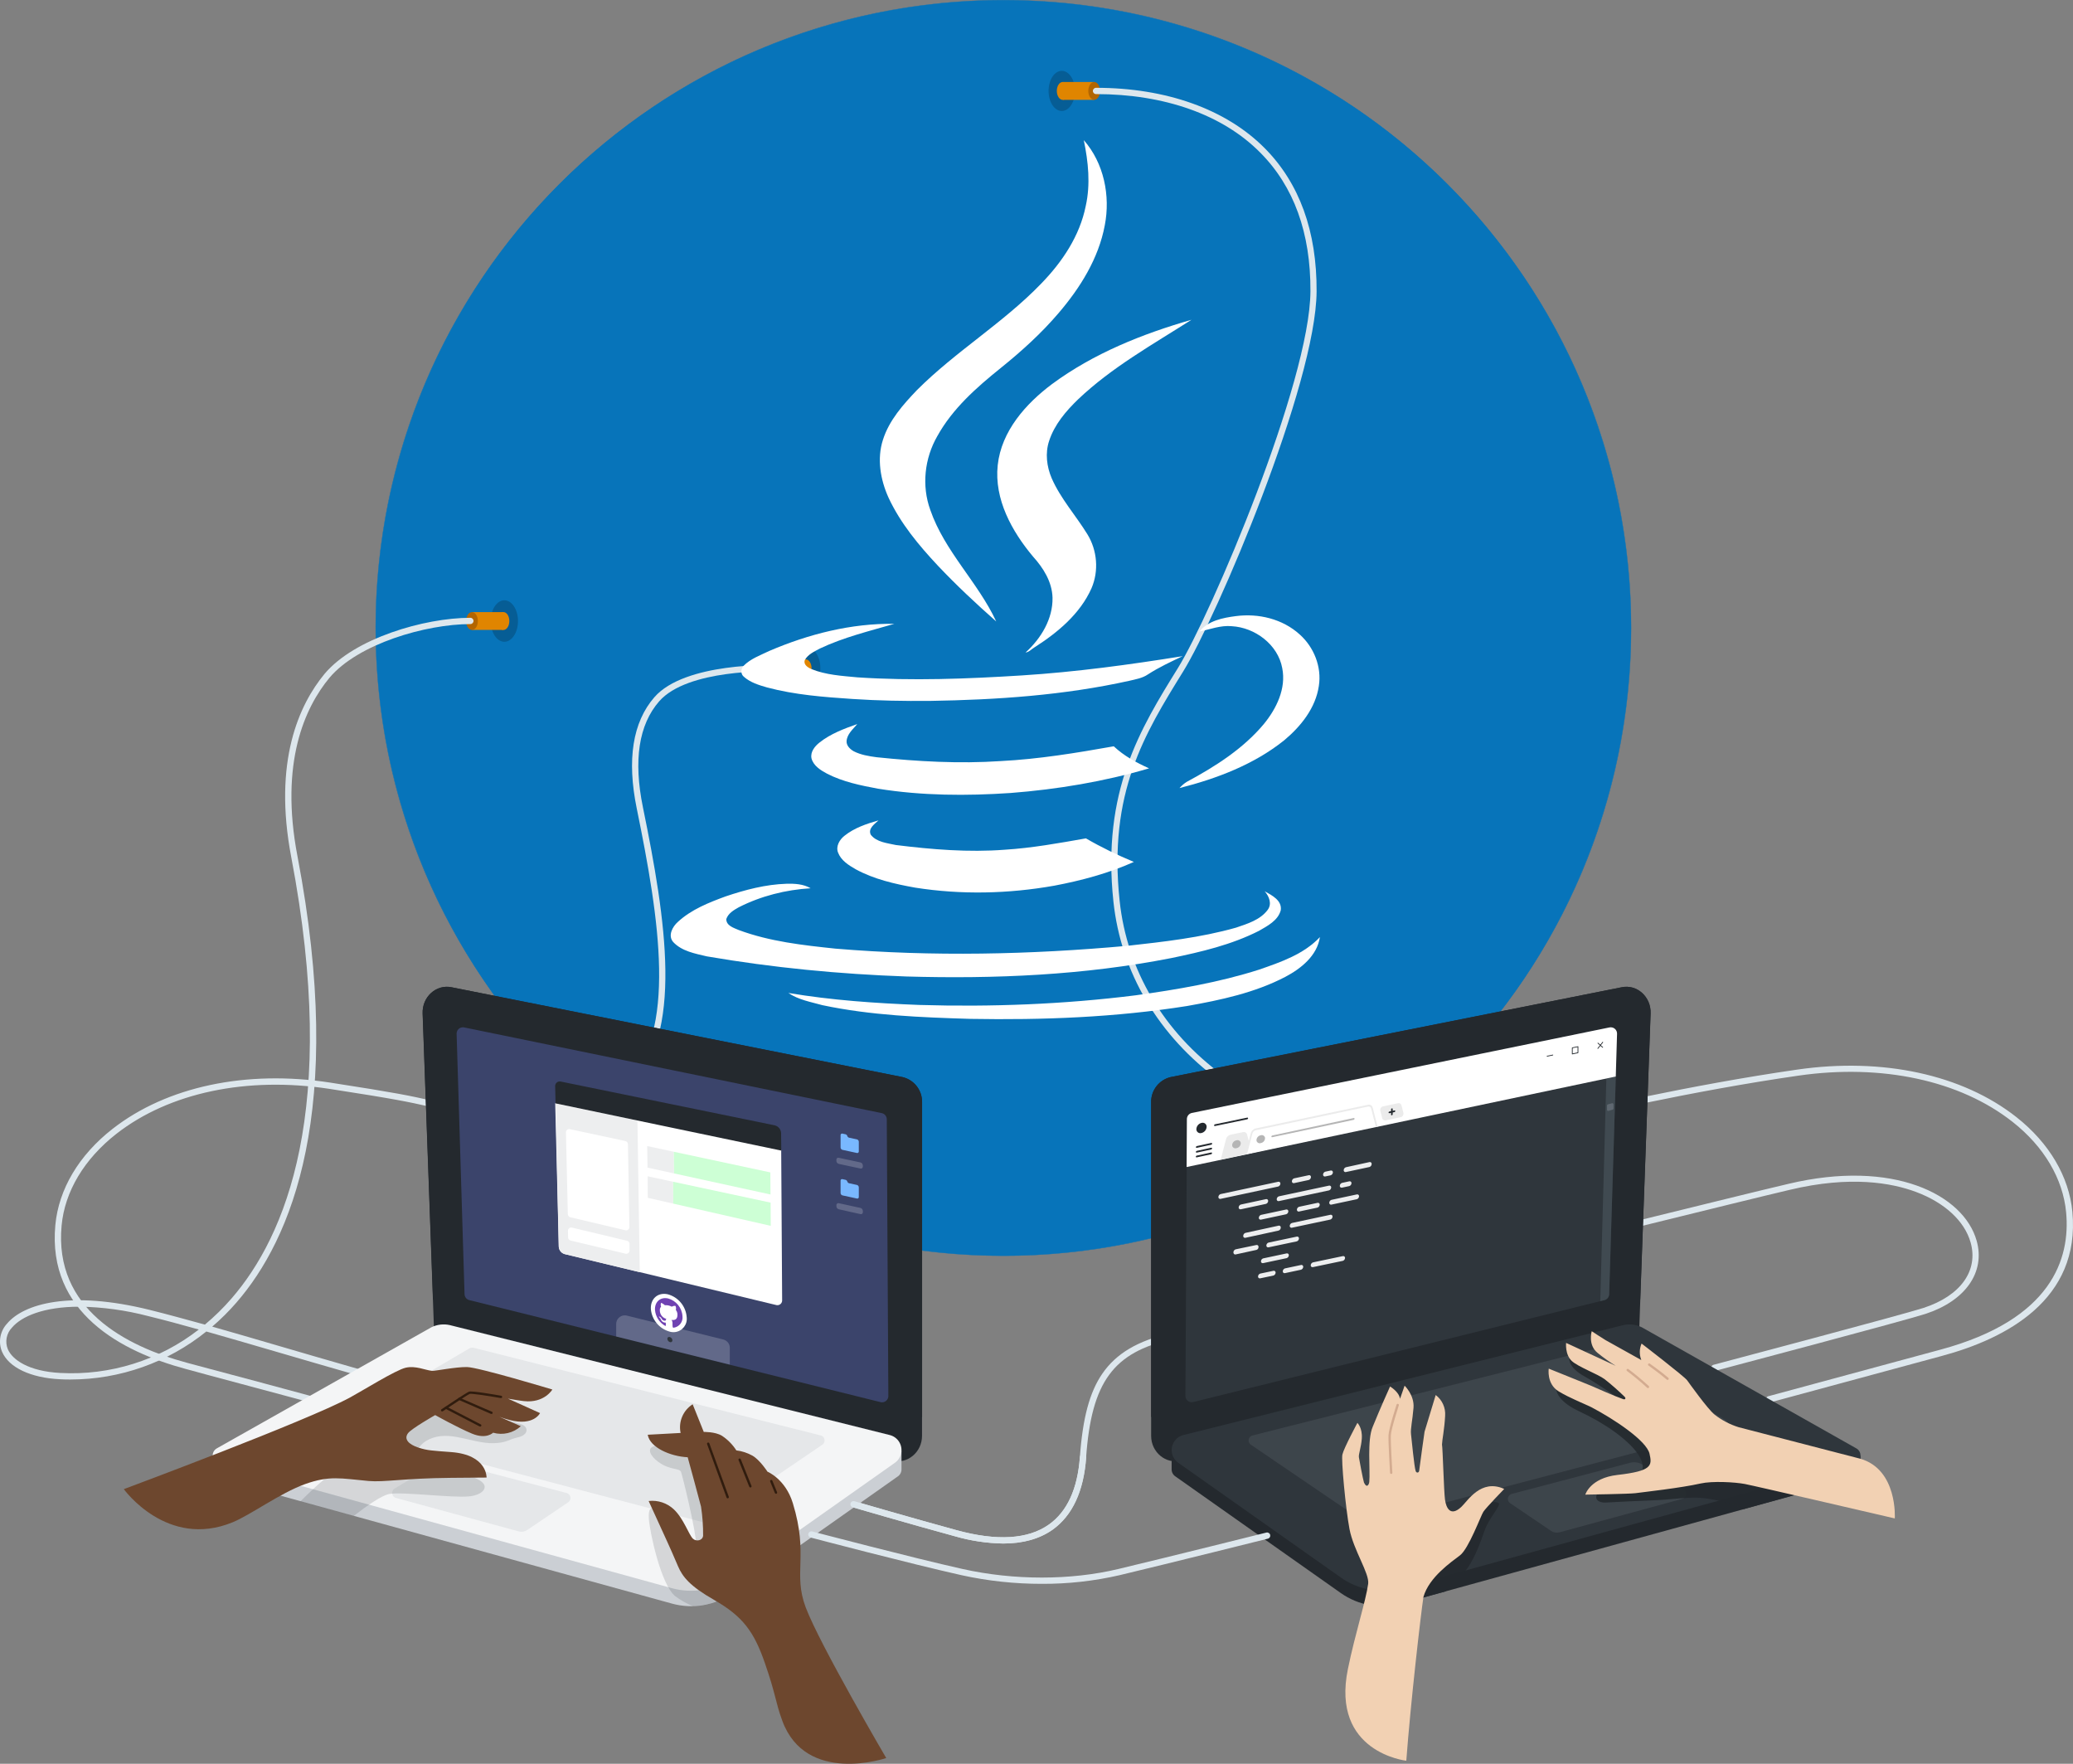 <svg version="1.1" xmlns="http://www.w3.org/2000/svg" xmlns:xlink="http://www.w3.org/1999/xlink" x="0px" y="0px" width="645.658px" height="549.251px" viewBox="0 0 645.658 549.251" enable-background="new 0 0 645.658 549.251" xml:space="preserve">
										<rect x="0" y="0" width="645.658" height="549.251" fill="#808080" stroke="none"/>
										<g>
											<g>
												<circle fill="#0774BA" cx="312.515" cy="195.55" r="195.503"></circle>
												<path fill="#0774BA" d="M312.515,391.1c-13.268,0-26.527-1.336-39.41-3.973c-12.555-2.569-24.905-6.403-36.707-11.395c-11.587-4.901-22.763-10.967-33.217-18.03c-10.354-6.996-20.092-15.029-28.94-23.878c-8.849-8.849-16.883-18.586-23.878-28.94c-7.063-10.454-13.129-21.63-18.03-33.217c-4.992-11.801-8.825-24.151-11.395-36.707c-2.636-12.883-3.973-26.143-3.973-39.41s1.336-26.527,3.973-39.41c2.569-12.555,6.403-24.905,11.395-36.707c4.901-11.587,10.967-22.763,18.03-33.217c6.996-10.354,15.029-20.092,23.878-28.94c8.849-8.849,18.586-16.883,28.94-23.878c10.454-7.063,21.63-13.129,33.217-18.03c11.801-4.992,24.151-8.825,36.707-11.395C285.988,1.336,299.248,0,312.515,0s26.527,1.336,39.41,3.973c12.555,2.569,24.905,6.403,36.707,11.395c11.587,4.901,22.763,10.967,33.217,18.03c10.354,6.996,20.092,15.029,28.94,23.878c8.849,8.849,16.883,18.586,23.878,28.94c7.063,10.454,13.129,21.63,18.03,33.217c4.992,11.801,8.825,24.151,11.395,36.707c2.636,12.883,3.973,26.143,3.973,39.41s-1.336,26.527-3.973,39.41c-2.569,12.555-6.403,24.905-11.395,36.707c-4.901,11.587-10.967,22.763-18.03,33.217c-6.996,10.354-15.029,20.092-23.878,28.94c-8.849,8.849-18.586,16.883-28.94,23.878c-10.454,7.063-21.63,13.129-33.217,18.03c-11.801,4.992-24.151,8.825-36.707,11.395C339.042,389.763,325.783,391.1,312.515,391.1z M312.515,0.094c-107.775,0-195.456,87.681-195.456,195.456s87.681,195.456,195.456,195.456s195.456-87.681,195.456-195.456S420.29,0.094,312.515,0.094z"></path>
											</g>
											<g>
												<path fill="#DDE7ED" d="M312.441,480.667c-5.076-0.087-10.119-0.845-14.996-2.255c-13.909-3.793-31.699-8.987-31.875-9.036c-0.52-0.154-0.815-0.699-0.662-1.219c0.153-0.516,0.693-0.813,1.211-0.663c0.176,0.049,17.946,5.233,31.846,9.026c12.574,3.431,22.238,2.833,28.738-1.764c5.684-4.038,8.928-11.115,9.645-21.044c0.871-12.154,3.018-20.143,6.959-25.905c4.342-6.342,11.146-10.36,21.406-12.635c27.561-6.106,94.967-22.671,144.18-34.756c22.221-5.459,39.766-9.802,48.164-11.762c32.602-7.753,54.547,3.352,58.594,17.73c2.754,9.802-3.498,18.701-15.928,22.77c-6.301,2.058-63.16,17.123-65.582,17.76c-0.529,0.106-1.047-0.238-1.152-0.769c-0.098-0.486,0.184-0.968,0.654-1.123c0.588-0.156,59.221-15.683,65.473-17.73c11.518-3.764,17.133-11.576,14.654-20.378c-1.883-6.675-8.096-12.418-17.055-15.751c-7.469-2.783-20.338-5.155-39.207-0.656c-8.398,1.96-25.943,6.312-48.154,11.762c-49.223,12.095-116.639,28.649-144.229,34.766c-18.389,4.078-25.162,13.35-26.838,36.756c-0.754,10.547-4.273,18.113-10.467,22.544C323.771,479.226,318.615,480.667,312.441,480.667L312.441,480.667z"></path>
											</g>
											<g opacity="0.2">
												<ellipse cx="157.088" cy="193.395" rx="4.244" ry="6.459"></ellipse>
											</g>
											<g>
												<path fill="#E08500" d="M156.755,196.167h-9.753l1.235-2.764l-1.235-2.793h9.753V196.167L156.755,196.167z"></path>
											</g>
											<g>
												<ellipse fill="#B26500" cx="147.002" cy="193.393" rx="1.833" ry="2.784"></ellipse>
											</g>
											<g>
												<ellipse fill="#E08500" cx="156.804" cy="193.393" rx="1.833" ry="2.784"></ellipse>
											</g>
											<g opacity="0.2">
												<ellipse cx="251.232" cy="208.106" rx="4.283" ry="6.518"></ellipse>
											</g>
											<g>
												<path fill="#DDE7ED" d="M21.962,429.59c-1.098,0-2.187,0-3.283-0.078c-9.164-0.451-15.908-3.646-18.035-8.547c-1.26-2.996-0.638-6.453,1.588-8.821c5.156-6.097,19.535-10.399,44.411-4.225c5.567,1.382,11.193,2.94,17.172,4.577c2.976-2.48,5.745-5.197,8.282-8.125c16.771-19.3,33.6-58.81,18.623-137.408c-5.725-29.934,2.49-47.586,10.38-57.133c9.292-11.038,30.975-17.42,45.403-17.446c0.541,0,0.979,0.438,0.979,0.98s-0.438,0.98-0.979,0.98c-13.846,0.016-34.979,6.138-43.896,16.731c-7.625,9.223-15.545,26.336-9.967,55.516c15.172,79.393-1.961,119.432-19.025,139.064c-2.318,2.671-4.832,5.167-7.518,7.469c6.155,1.744,12.742,3.665,20.005,5.792c7.263,2.127,15.751,4.607,25.337,7.352c0.527,0.121,0.856,0.647,0.734,1.175c-0.121,0.527-0.646,0.856-1.175,0.735c-0.033-0.008-0.066-0.018-0.099-0.028c-9.586-2.744-17.967-5.195-25.348-7.352c-7.84-2.283-14.77-4.313-21.288-6.155C52.281,424.3,37.354,429.574,21.962,429.59zM24.766,406.919c-11.135,0-18.063,3-21.034,6.509c-1.738,1.793-2.242,4.447-1.284,6.753c1.411,3.244,6.44,6.861,16.339,7.371c15.537,0.84,30.854-3.964,43.127-13.526c-5.469-1.529-10.645-2.94-15.761-4.186c-6.985-1.835-14.166-2.819-21.387-2.931V406.919L24.766,406.919z"></path>
											</g>
											<g>
												<path fill="#E08500" d="M250.899,210.89h-9.753l1.235-2.764l-1.235-2.793h9.753V210.89z"></path>
											</g>
											<g>
												<ellipse fill="#B26500" cx="241.146" cy="208.106" rx="1.833" ry="2.783"></ellipse>
											</g>
											<g>
												<ellipse fill="#E08500" cx="250.938" cy="208.106" rx="1.832" ry="2.783"></ellipse>
											</g>
											<g opacity="0.2">
												<ellipse cx="330.705" cy="28.313" rx="4.116" ry="6.253"></ellipse>
											</g>
											<g>
												<path fill="#E08500" d="M331.039,25.54h9.752l-1.244,2.764l1.244,2.793h-9.752V25.54z"></path>
											</g>
											<g>
												<ellipse fill="#B26500" cx="340.79" cy="28.313" rx="1.833" ry="2.783"></ellipse>
											</g>
											<g>
												<ellipse fill="#E08500" cx="330.99" cy="28.313" rx="1.833" ry="2.783"></ellipse>
											</g>
											<g>
												<path fill="#DDE7ED" d="M96.042,436.5c-0.084,0.012-0.17,0.012-0.255,0c-5.47-1.489-21.563-5.792-31.188-8.36l-6.783-1.843c-19.916-5.361-43.126-17.486-40.578-44.813c1.039-11.154,7.361-21.789,17.811-29.934c16.887-13.193,41.617-18.446,67.855-14.408c20.887,3.225,24.66,4.067,31.502,5.597l2.45,0.549c28.514,6.321,47.479,4.371,57.985-5.97c16.124-15.868,10.557-50.968,3.48-85.548c-3.117-15.231-1.265-26.895,5.498-34.658c9.537-10.929,37.189-10.027,37.847-9.988c0.542,0.035-0.048,0.502-0.083,1.044s-0.503,0.952-1.045,0.917c-0.156,0-26.368-0.863-35.248,9.331c-6.342,7.272-8.037,18.368-5.048,32.962c7.185,35.119,12.801,70.786-4.028,87.342c-11.018,10.84-30.581,12.967-59.789,6.488l-2.461-0.549c-6.802-1.529-10.547-2.362-31.365-5.577c-25.68-3.921-49.869,1.146-66.355,14.006c-10.018,7.842-16.074,17.957-17.055,28.572c-2.411,25.964,19.945,37.578,39.137,42.744l6.773,1.813c9.615,2.567,25.719,6.86,31.198,8.37c0.542,0.07,0.923,0.566,0.853,1.107c-0.07,0.541-0.566,0.923-1.107,0.853L96.042,436.5L96.042,436.5z M551.136,436.727c-0.541,0.07-1.037-0.312-1.107-0.853c-0.07-0.541,0.313-1.037,0.854-1.107l53.496-14.478c34.766-9.36,40.471-28.424,39.139-42.744c-0.98-10.448-6.861-20.456-16.664-28.17c-16.387-12.918-40.715-18.162-66.738-14.408c-33.492,4.833-65.787,12.351-81.352,15.957c-4.195,0.98-7.225,1.677-9.008,2.039c-34.012,6.959-65.945,1.078-89.988-16.486c-18.916-13.85-30.629-33.639-32.982-55.712c-3.666-34.364,8.4-53.85,20.064-72.688c10.398-16.79,41.15-89.148,41.299-117.357c0.098-18.163-5.166-32.718-15.684-43.245c-11.654-11.762-29.797-18.172-51.094-18.172c-0.543,0-0.98-0.439-0.98-0.98c0-0.542,0.438-0.98,0.98-0.98c21.826,0,40.459,6.655,52.486,18.75c10.859,10.919,16.311,25.935,16.211,44.646c-0.156,28.757-31.055,101.361-41.563,118.376c-12.018,19.407-23.376,37.746-19.779,71.443c2.293,21.563,13.723,40.824,32.188,54.34c23.523,17.251,54.977,23.004,88.469,16.192c1.744-0.353,4.773-1.059,8.949-2.029c15.555-3.616,47.91-11.144,81.48-15.986c26.551-3.832,51.418,1.559,68.229,14.811c10.213,8.047,16.396,18.534,17.426,29.522c2.539,27.326-20.662,39.451-40.578,44.822l-53.496,14.477C551.308,436.725,551.222,436.731,551.136,436.727L551.136,436.727z"></path>
											</g>
											<g>
												<path fill="#24292E" d="M367.849,454.85l136.916-33.452c3.357-0.925,5.711-3.939,5.793-7.42l3.549-98.329c0.215-5.185-4.225-9.214-9.037-8.194l-140.465,27.964c-3.615,0.861-6.141,4.126-6.068,7.842v103.896C358.537,452.232,363.095,456.045,367.849,454.85z"></path>
											</g>
											<g>
												<path fill="#24292E" d="M436.41,499.377l141.221-38.932c1.127-0.32,1.887-1.369,1.842-2.538v-4.539l-67.904-25.16c-0.547-0.308-1.191-0.398-1.803-0.255L364.917,451.82v5.547c-0.063,0.899,0.332,1.77,1.049,2.313l51.664,36.423C423.083,499.951,429.976,501.153,436.41,499.377L436.41,499.377z"></path>
											</g>
											<g>
												<path fill="#2F363C" d="M436.41,494.584l141.221-38.932c1.336-0.369,2.119-1.752,1.75-3.087c-0.18-0.646-0.607-1.192-1.191-1.52c0,0-64.229-36.266-66.855-37.727c-1.771-0.864-3.781-1.103-5.705-0.676L368.644,446.87c-2.596,0.617-4.201,3.222-3.584,5.818c0.271,1.143,0.949,2.147,1.908,2.827l50.664,35.746C423.076,495.126,429.968,496.346,436.41,494.584z"></path>
											</g>
											<g opacity="0.15">
												<path fill="#8F979F" d="M498.199,419.71l-108.021,27.288c-0.871,0.176-1.434,1.024-1.256,1.895c0.088,0.434,0.35,0.812,0.727,1.046l34.697,23.602c0.77,0.522,1.728,0.687,2.627,0.451l109.982-28.875c0.857-0.228,1.369-1.107,1.143-1.966c-0.109-0.41-0.375-0.761-0.742-0.976l-37.734-22.19C499.199,419.715,498.691,419.617,498.199,419.71L498.199,419.71z M524.369,463.818l-12.918-7.772c-1.117-0.67-2.455-0.861-3.715-0.529l-36.893,9.703c-0.859,0.224-1.375,1.101-1.152,1.96c0.1,0.381,0.334,0.713,0.662,0.932l12.742,8.625c0.775,0.524,1.742,0.686,2.646,0.441l38.225-10.419c0.859-0.228,1.371-1.107,1.143-1.966C525.001,464.382,524.734,464.032,524.369,463.818z"></path>
											</g>
											<g>
												<path fill="#444D56" d="M503.521,321.892l-2.471,81.157c-0.035,0.859-0.627,1.595-1.459,1.813l-128.127,31.757c-1.055,0.238-2.105-0.425-2.344-1.481c-0.029-0.131-0.045-0.266-0.047-0.4l0.49-86.254c0.02-0.904,0.654-1.678,1.539-1.872l130.135-26.641c1.068-0.179,2.078,0.542,2.256,1.61C503.511,321.684,503.521,321.788,503.521,321.892L503.521,321.892z"></path>
											</g>
											<g>
												<path fill="#24292E" d="M277.861,454.85l-136.898-33.452c-3.355-0.925-5.709-3.939-5.792-7.42l-3.548-98.329c-0.217-5.185,4.225-9.214,9.037-8.194l140.445,27.964c3.615,0.861,6.141,4.126,6.067,7.842v103.896C287.172,452.232,282.615,456.045,277.861,454.85z"></path>
											</g>
											<g>
												<path fill="#CBCFD4" d="M209.299,499.377L68.078,460.445c-1.11-0.321-1.864-1.353-1.833-2.509v-4.538l67.905-25.161c0.548-0.308,1.191-0.398,1.804-0.255l144.827,23.857v5.548c0.063,0.898-0.331,1.769-1.049,2.313l-51.664,36.423C222.615,499.961,215.728,501.156,209.299,499.377L209.299,499.377z"></path>
											</g>
											<g>
												<path fill="#F4F5F6" d="M209.299,494.584L68.078,455.652c-1.334-0.369-2.118-1.752-1.749-3.087c0.178-0.646,0.607-1.192,1.19-1.52c0,0,64.229-36.266,66.856-37.727c1.77-0.864,3.781-1.103,5.704-0.676l136.986,34.227c2.597,0.616,4.202,3.222,3.585,5.818c-0.271,1.143-0.95,2.147-1.909,2.826l-50.664,35.747C222.632,495.126,215.741,496.346,209.299,494.584z"></path>
											</g>
											<g opacity="0.15">
												<path fill="#8F979F" d="M147.51,419.71l108.032,27.278c0.87,0.176,1.433,1.024,1.256,1.895c-0.088,0.434-0.351,0.812-0.727,1.046l-34.697,23.602c-0.77,0.522-1.727,0.687-2.627,0.451l-109.963-28.905c-0.858-0.227-1.369-1.106-1.143-1.965c0.108-0.41,0.375-0.761,0.74-0.976l37.736-22.19C146.537,419.698,147.033,419.614,147.51,419.71z M122.938,463.533l12.919-7.773c1.115-0.669,2.455-0.86,3.715-0.528l36.893,9.703c0.859,0.224,1.375,1.101,1.151,1.96c-0.099,0.381-0.335,0.712-0.661,0.932l-12.742,8.625c-0.776,0.524-1.742,0.686-2.646,0.441l-38.227-10.419c-0.857-0.228-1.369-1.107-1.143-1.966C122.306,464.099,122.572,463.748,122.938,463.533L122.938,463.533z"></path>
											</g>
											<g>
												<path fill="#444D56" d="M142.188,321.892l2.47,81.157c0.037,0.859,0.629,1.595,1.461,1.813l128.145,31.786c1.057,0.238,2.105-0.425,2.344-1.48c0.03-0.132,0.047-0.267,0.049-0.401l-0.49-86.254c-0.02-0.904-0.656-1.678-1.539-1.872l-130.125-26.699c-1.064-0.195-2.086,0.511-2.281,1.575C142.197,321.641,142.187,321.767,142.188,321.892L142.188,321.892z"></path>
											</g>
											<g>
												<g>
													<path fill="#FFFFFF" d="M337.558,43.641c6.266,7.135,8.335,17.336,6.534,26.538c-1.935,10.335-7.668,19.47-14.402,27.339c-5.4,6.333-11.602,11.935-18.07,17.136c-7.535,6.067-14.936,12.602-19.67,21.137c-4.001,6.934-4.934,15.47-2.2,23.003c4.468,12.935,14.869,22.537,20.537,34.739c-6.268-5.534-12.402-11.268-18.136-17.336c-6.001-6.401-11.668-13.202-15.402-21.204c-2.535-5.601-3.668-12.135-1.734-18.069c1.934-6.067,6.269-10.935,10.603-15.469c12.069-12.069,26.938-20.937,38.739-33.206c6.536-6.734,11.936-14.803,13.802-24.071C339.691,57.376,338.958,50.375,337.558,43.641L337.558,43.641z"></path>
												</g>
												<g>
													<path fill="#FFFFFF" d="M327.688,119.587c12.936-9.536,28.071-15.604,43.407-20.003c-12.135,7.734-24.804,14.802-35.272,24.737c-3.8,3.667-7.401,7.868-9.068,13.001c-1.268,3.801-0.734,8.002,0.801,11.603c2.8,6.4,7.533,11.602,11.134,17.469c3.067,5.001,3.601,11.402,1.268,16.803c-3.535,7.935-10.469,13.736-17.67,18.336c-0.933,0.534-1.733,1.533-2.868,1.667c4.801-4.333,8.535-10.468,8.401-17.069c-0.133-4.935-2.866-9.268-6.068-12.802c-6.601-7.868-12.135-17.87-11.001-28.472C311.887,134.256,319.487,125.721,327.688,119.587L327.688,119.587z"></path>
												</g>
												<g>
													<path fill="#FFFFFF" d="M373.563,196.667c2.8-3.4,7.267-4.269,11.335-4.801c7.067-0.934,14.602,0.867,19.936,5.734c4.402,3.934,6.869,10.068,5.936,16.003c-1,6.868-5.602,12.602-10.801,16.936c-9.402,7.535-21.004,11.936-32.606,14.869c0.667-0.734,1.4-1.401,2.267-1.933c8.801-4.735,17.536-10.269,24.004-18.003c3.935-4.801,7.001-11.068,5.734-17.403c-1.333-7.334-8.468-12.669-15.735-13.069C380.164,194.666,376.897,195.999,373.563,196.667L373.563,196.667z"></path>
												</g>
												<g>
													<path fill="#FFFFFF" d="M239.541,202.734c12.268-5.268,25.604-8.668,39.006-8.468c-7.801,2.267-15.803,4.201-23.137,7.668c-1.733,0.933-3.733,1.8-4.734,3.601c-0.534,1.399,0.933,2.333,2,2.799c4.534,1.867,9.535,2.134,14.403,2.602c17.069,1.133,34.205,0.466,51.208-0.601c16.802-1.066,33.472-3.334,50.075-6.001c-3.667,1.734-7.402,3.468-10.802,5.668c-1.734,1.2-3.868,1.534-5.802,2c-20.403,4.535-41.339,5.935-62.143,6.269c-8.068,0.066-16.07-0.067-24.071-0.601c-8.934-0.6-17.936-1.267-26.67-3.601c-2.534-0.733-5.201-1.534-7.201-3.333c-1-0.8-1-2.401-0.134-3.334C233.74,205.134,236.808,204.068,239.541,202.734L239.541,202.734z"></path>
												</g>
												<g>
													<path fill="#FFFFFF" d="M255.277,231.206c3.467-2.734,7.601-4.268,11.735-5.734c-1.334,1.6-3.201,3.134-3.334,5.334c-0.067,1.4,1.067,2.468,2.2,3.134c2.201,1.134,4.668,1.534,7.135,1.866c12.801,1.333,25.737,2.067,38.673,1.2c11.802-0.599,23.538-2.534,35.207-4.601c3.2,3.001,7.001,5.067,11.002,6.868c-14.071,4.134-28.539,6.535-43.076,7.667c-13.734,0.934-27.67,0.868-41.339-1.333c-5.4-1-10.936-2.133-15.869-4.667c-2-1.067-4.268-2.467-4.867-4.801C252.343,234.139,253.81,232.339,255.277,231.206L255.277,231.206z"></path>
												</g>
												<g>
													<path fill="#FFFFFF" d="M263.012,260.276c3.067-2.466,6.867-3.733,10.601-4.8c-1.2,1.133-3.334,2.533-2.4,4.467c1.8,2.334,5.134,2.601,7.801,3.201c11.269,1.4,22.671,2.334,33.939,1.466c8.534-0.532,16.936-2.066,25.271-3.533c4.801,2.8,9.801,5.2,14.934,7.334c-7.867,3.533-16.336,5.8-24.803,7.401c-14.269,2.533-29.004,2.867-43.341,0.601c-6.334-1.134-12.802-2.601-18.536-5.735c-2.2-1.266-4.534-2.733-5.468-5.2C260.277,263.544,261.478,261.477,263.012,260.276L263.012,260.276z"></path>
												</g>
												<g>
													<path fill="#FFFFFF" d="M226.005,279.147c6.135-2.067,12.468-3.734,18.937-3.935c2.6-0.066,5.268,0.067,7.535,1.4c-7.735,0.467-15.469,2.4-22.404,5.935c-1.533,0.867-3.268,1.867-3.866,3.667c0,2.066,2.333,2.733,3.866,3.4c9.668,3.6,20.003,4.733,30.139,5.801c30.205,2.533,60.609,1.866,90.815-0.868c11.401-1.267,22.87-2.534,33.938-5.667c3.533-1.2,7.534-2.4,9.868-5.535c1.401-1.866,0.467-4.2-0.933-5.8c2.267,1.268,5.467,2.868,5.001,5.934c-0.867,3.2-4.135,4.867-6.801,6.402c-8.534,4.333-17.937,6.534-27.271,8.467c-27.137,5.334-54.942,6.535-82.547,5.736c-20.803-0.735-41.607-2.735-62.143-6.268c-3.668-0.868-7.801-1.601-10.469-4.469c-1.733-2-0.2-4.8,1.467-6.266C215.337,283.214,220.737,281.081,226.005,279.147L226.005,279.147z"></path>
												</g>
												<g>
													<path fill="#FFFFFF" d="M392.166,301.95c6.735-2.334,13.936-4.8,18.937-10.135c-0.866,5.801-5.867,9.802-10.801,12.402c-9.469,4.934-20.07,7.202-30.606,9.068c-22.271,3.534-44.874,4.4-67.478,4c-15.403-0.466-30.938-1.067-46.074-4.267c-3.601-1-7.468-1.667-10.602-3.801c13.469,2.268,27.138,3.202,40.807,3.734c22.47,0.667,45.007-0.199,67.344-3C366.629,308.152,379.631,305.951,392.166,301.95L392.166,301.95z"></path>
												</g>
											</g>
											<g>
												<path fill="#DDE7ED" d="M312.441,480.667c-5.076-0.087-10.119-0.845-14.996-2.255c-13.909-3.793-31.699-8.987-31.875-9.036c-0.52-0.154-0.815-0.699-0.662-1.219c0.153-0.516,0.693-0.813,1.211-0.663c0.176,0.049,17.946,5.233,31.846,9.026c12.574,3.431,22.238,2.833,28.738-1.764c5.684-4.038,8.928-11.115,9.645-21.044c0.037-0.541,0.506-0.949,1.049-0.912c0.541,0.038,0.949,0.508,0.91,1.049c-0.754,10.547-4.273,18.113-10.467,22.544C323.771,479.227,318.615,480.667,312.441,480.667L312.441,480.667z"></path>
											</g>
											<g>
												<path fill="#24292E" d="M510.872,404.626l3.215-88.988c0.215-5.186-4.225-9.214-9.037-8.194l-140.445,27.974c-3.615,0.861-6.141,4.126-6.068,7.842v98.015L510.872,404.626z M134.867,404.626l-3.215-88.988c-0.216-5.186,4.225-9.214,9.037-8.194l140.445,27.974c3.615,0.861,6.141,4.126,6.067,7.842v98.015L134.867,404.626z"></path>
											</g>
											<g>
												<path fill="#3B446B" d="M142.217,321.892l2.47,81.157c0.037,0.859,0.629,1.595,1.461,1.813l128.146,31.786c1.057,0.238,2.104-0.425,2.344-1.48c0.03-0.132,0.047-0.267,0.049-0.401l-0.49-86.254c-0.02-0.904-0.656-1.678-1.539-1.872l-130.125-26.699c-1.064-0.195-2.086,0.511-2.281,1.575C142.226,321.641,142.216,321.767,142.217,321.892L142.217,321.892z"></path>
											</g>
											<g>
												<path fill="#2F363C" d="M503.677,321.892l-2.469,81.157c-0.037,0.859-0.629,1.595-1.461,1.813l-128.145,31.757c-1.057,0.238-2.105-0.425-2.344-1.481c-0.029-0.131-0.047-0.266-0.049-0.4l0.49-86.254c0.02-0.904,0.656-1.678,1.539-1.872l130.135-26.641c1.066-0.189,2.084,0.521,2.273,1.587C503.667,321.667,503.677,321.78,503.677,321.892L503.677,321.892z"></path>
											</g>
											<g opacity="0.15">
												<path fill="#24292E" d="M146.031,465.993c3.803-0.363,5.733-2.265,4.597-3.921c-1.96-2.773-11.351-3.979-15.35-4.421c-8.066-0.892-6.86-7.841-0.353-9.938c6.507-2.097,13.184,2.372,20.152,1.627c3.225-0.343,3.186-1.039,6.371-1.773c3.186-0.735,3.332-3.333,0.744-4.078c-3.078-0.882-14.359-3.92-14.359-3.92l-20.76-2.49c0,0-17.574,16.379-26.248,23.72c-2.343,1.961-4.832,4.332-7.243,6.724l16.574,4.568c4.185-3.255,8.821-6.46,11.124-6.861C125.524,464.513,140.679,466.503,146.031,465.993L146.031,465.993z M224.894,454.506c-6.088-6.244-18.967-5.116-21.563-3.999c-1.637,0.705-0.98,2.773,1.773,4.783c3.687,2.666,6.558,1.783,7.02,3.106c0.46,1.323,4.557,17.722,4.783,23.112c0.225,5.391-10.891-9.331-10.891-9.331s-4.4-6.058-3.92,0.833c0.323,4.303,3.783,20.505,8.223,24.063c1.685,1.259,3.522,2.297,5.47,3.088c4.393-0.119,8.651-1.534,12.242-4.067l11.644-8.214l-0.137-0.48C239.537,487.4,235.548,465.436,224.894,454.506L224.894,454.506z"></path>
											</g>
											<g>
												<path fill="#6D472E" d="M276.028,547.474c0,0-20.681-35.285-25.072-46.89c-4.048-10.724,0.979-16.192-4.019-32.482c-2.303-7.538-7.891-9.802-7.891-9.802s-2.322-3.627-4.705-5.009c-1.547-0.856-3.243-1.408-4.998-1.627c-1.166-1.821-2.702-3.378-4.509-4.567c-2.127-1.274-5.636-1.177-5.636-1.177l-3.46-8.615c-2.993,1.9-4.491,5.461-3.754,8.93l-10.243,0.559c0.677,3.979,7.048,6.743,12.448,7.008c0,0,3.794,13.84,4.155,15.379c0.457,3,0.674,6.031,0.647,9.066c-0.157,1.509-2.146,1.901-3.176,0.911c-1.313-1.274-2.872-6.233-5.949-9.135c-2.104-1.979-4.973-2.929-7.841-2.598c6.105,13.418,6.174,13.34,9.146,20.309c1.411,3.313,3.764,6.234,11.164,10.448c9.057,5.166,12.496,9.949,15.858,19.604c3.528,10.115,3.274,12.144,5.47,18.094C251.044,555.951,276.028,547.474,276.028,547.474L276.028,547.474z"></path>
											</g>
											<g>
												<path fill="#301C0E" d="M226.638,466.602c-0.154-0.003-0.291-0.101-0.344-0.245l-6.047-16.604c-0.09-0.186-0.013-0.408,0.172-0.498c0.186-0.09,0.408-0.013,0.498,0.173c0.011,0.022,0.02,0.046,0.025,0.07l6.048,16.604c0.067,0.189-0.028,0.397-0.216,0.471L226.638,466.602z M233.714,463.219c-0.152,0.002-0.289-0.092-0.343-0.234l-3.343-8.303c-0.075-0.189,0.018-0.404,0.207-0.479c0.189-0.076,0.404,0.016,0.479,0.205l3.343,8.303c0.078,0.184-0.009,0.396-0.193,0.475c-0.004,0.002-0.008,0.004-0.013,0.005L233.714,463.219z M241.693,465.18c-0.148,0-0.283-0.089-0.343-0.226l-1.47-3.598c-0.076-0.187,0.014-0.399,0.2-0.475c0.187-0.076,0.398,0.014,0.476,0.2l0,0l1.471,3.598c0.078,0.185-0.01,0.397-0.193,0.476c-0.004,0.001-0.009,0.003-0.014,0.005C241.78,465.174,241.736,465.181,241.693,465.18z"></path>
											</g>
											<g>
												<path fill="#6D472E" d="M72.44,474.061c5.655-2.323,14.701-9.037,22.543-11.889c7.686-2.755,11.193-1.765,19.838-0.98c4.901,0.431,10.723-0.843,25.65-0.98c5.195-0.059,11.076-0.088,11.076-0.088s0.285-7.067-10.987-7.93c-5.881-0.451-7.449-0.461-10.458-1.48c-2.676-0.901-4.421-2.499-3.029-4.391c1.068-1.45,8.469-5.655,8.469-5.655s6.998,3.921,11.479,5.782c4.479,1.862,6.557-0.294,6.557-0.294c3.033,0.869,6.301,0.105,8.635-2.019l-6.654-2.94c1.055,0.409,2.136,0.753,3.234,1.029c7.479,1.901,9.408-2.177,9.408-2.177l-9.987-4.498c0,0,3.637,0.627,4.999,0.773c6.371,0.667,8.821-3.616,8.821-3.616s-23.024-6.949-26.601-6.998c-3.578-0.05-10.008,1.273-10.861,1.186c-2.146-0.216-5.115-1.686-8.213-0.98c-3.098,0.706-13.595,7.254-17.35,9.282c-13.721,7.42-70.443,28.532-70.443,28.532S52.004,482.441,72.44,474.061z"></path>
											</g>
											<g>
												<path fill="#301C0E" d="M137.728,439.53c-0.199,0.014-0.373-0.137-0.387-0.337c-0.01-0.139,0.061-0.271,0.182-0.34c0.783-0.529,7.723-5.155,8.547-5.479c0.822-0.324,7.891,0.892,10.037,1.273c0.199,0.035,0.334,0.227,0.299,0.427c-0.035,0.2-0.227,0.334-0.427,0.299l0,0c-4.313-0.765-9.097-1.46-9.646-1.304c-0.549,0.157-5.332,3.353-8.399,5.4C137.872,439.51,137.801,439.531,137.728,439.53L137.728,439.53z"></path>
											</g>
											<g>
												<path fill="#301C0E" d="M153.048,440.293c-0.049,0.011-0.099,0.011-0.146,0l-9.979-4.332c-0.188-0.081-0.272-0.298-0.191-0.485c0.082-0.187,0.299-0.271,0.485-0.19l0,0l9.978,4.332c0.191,0.063,0.295,0.267,0.232,0.457c-0.053,0.161-0.211,0.265-0.379,0.249V440.293z M149.548,444.214c-0.055,0.013-0.111,0.013-0.166,0l-10.605-5.498c-0.182-0.093-0.254-0.314-0.162-0.495c0.093-0.182,0.314-0.254,0.496-0.162l0,0l10.605,5.499c0.184,0.077,0.271,0.29,0.192,0.475c-0.06,0.144-0.204,0.232-0.36,0.221V444.214z"></path>
											</g>
											<g opacity="0.2">
												<path fill="#FFFFFF" d="M227.304,424.955l-35.383-8.753v-3.921c0-1.472,1.194-2.665,2.667-2.664c0.214,0,0.428,0.025,0.636,0.077l30.051,7.439c1.191,0.293,2.029,1.36,2.029,2.587V424.955z"></path>
											</g>
											<g>
												<path fill="#FFFFFF" d="M213.876,410.173c0.288,2.277-1.324,4.357-3.603,4.646c-0.59,0.075-1.191,0.021-1.76-0.156c-3.186-0.908-5.486-3.68-5.793-6.979c-0.186-3.195,2.127-5.293,5.215-4.646C211.24,403.902,213.626,406.771,213.876,410.173z"></path>
											</g>
											<g>
												<path fill="#2F363C" d="M209.427,417.338c0.043,0.312-0.174,0.599-0.484,0.643c-0.088,0.012-0.178,0.004-0.262-0.024c-0.447-0.129-0.773-0.517-0.822-0.98c-0.045-0.311,0.172-0.599,0.483-0.642c0.088-0.013,0.177-0.004,0.261,0.024C209.051,416.488,209.376,416.875,209.427,417.338z"></path>
											</g>
											<g>
												<path fill="#6F42B2" d="M208.005,404.333c-2.362-0.5-4.146,1.137-3.999,3.616c0.179,2.041,1.337,3.868,3.106,4.901c0.217,0.088,0.285,0,0.275-0.147c-0.01-0.147,0-0.451-0.049-0.823c-0.615,0.051-1.196-0.291-1.451-0.853c-0.091-0.298-0.264-0.563-0.5-0.765c-0.393-0.362,0-0.265,0-0.265c0.287,0.118,0.522,0.333,0.666,0.607c0.197,0.501,0.734,0.777,1.256,0.647c0-0.207,0.089-0.403,0.244-0.539c-1.213-0.313-2.055-1.414-2.039-2.666c-0.037-0.408,0.098-0.814,0.373-1.118c-0.138-0.387-0.138-0.809,0-1.195c0,0,0.354,0,1.195,0.716c0.355-0.023,0.711,0,1.059,0.068c0.375,0.082,0.738,0.214,1.078,0.392c0.805-0.411,1.177-0.205,1.177-0.205c0.177,0.384,0.212,0.817,0.099,1.225c0.3,0.378,0.475,0.841,0.5,1.323c0.079,1.745-0.911,1.901-1.862,1.794c0.209,0.254,0.323,0.572,0.324,0.901c0,0.607,0,1.078,0.049,1.235c0.005,0.162,0.141,0.289,0.303,0.284l0,0c1.756-0.238,2.986-1.852,2.755-3.607c-0.167-2.623-1.989-4.848-4.528-5.527"></path>
											</g>
											<g>
												<path fill="#FFFFFF" d="M241.683,406.38l-65.836-15.868c-1.032-0.307-1.759-1.229-1.814-2.304l-1.107-44.626c0-1.059,70.375,13.34,70.385,14.457l0.295,46.852c0.043,0.815-0.584,1.513-1.4,1.556C242.028,406.456,241.851,406.434,241.683,406.38L241.683,406.38z"></path>
											</g>
											<g>
												<path fill="#EDEEEF" d="M199.262,396.188l-23.415-5.646c-1.032-0.306-1.759-1.229-1.814-2.304l-0.979-44.626l25.483,5.332L199.262,396.188z"></path>
											</g>
											<g>
												<path fill="#FFFFFF" d="M194.831,383.122l-17.221-4.058c-0.439-0.125-0.746-0.523-0.755-0.98l-0.588-25.483c-0.013-0.542,0.417-0.99,0.958-1.002c0.076-0.002,0.152,0.005,0.229,0.021l17.348,3.715c0.449,0.114,0.768,0.517,0.775,0.98l0.459,25.807c0.025,0.541-0.392,1-0.933,1.025C195.013,383.152,194.921,383.144,194.831,383.122L194.831,383.122z"></path>
											</g>
											<g>
												<path fill="#EDEEEF" d="M209.946,365.42l-8.272-1.813l-0.098-6.714l8.282,1.773L209.946,365.42L209.946,365.42z"></path>
											</g>
											<g>
												<path fill="#CDFFD5" d="M239.978,371.978l-30.032-6.557l-0.088-6.754l30.071,6.43L239.978,371.978L239.978,371.978z"></path>
											</g>
											<g>
												<path fill="#EDEEEF" d="M209.69,374.82l-7.93-1.804l-0.029-6.704l7.92,1.695L209.69,374.82L209.69,374.82z"></path>
											</g>
											<g>
												<path fill="#CDFFD5" d="M240.056,381.74l-30.365-6.92l-0.039-6.813l30.365,6.499L240.056,381.74z"></path>
											</g>
											<g>
												<path fill="#FFFFFF" d="M194.901,390.423l-17.202-4.116c-0.434-0.103-0.744-0.485-0.754-0.932l-0.049-2.116c-0.016-0.542,0.412-0.992,0.953-1.007c0.084-0.002,0.169,0.007,0.252,0.026l17.211,4.106c0.452,0.106,0.768,0.517,0.755,0.98v2.146c-0.028,0.541-0.489,0.956-1.029,0.929C194.992,390.438,194.946,390.433,194.901,390.423L194.901,390.423z"></path>
											</g>
											<g>
												<path fill="#24292E" d="M243.339,358.304l-70.306-14.702l-0.118-5.234c-0.092-0.785,0.47-1.496,1.255-1.588c0.167-0.02,0.337-0.01,0.5,0.029l66.65,13.635c1.116,0.277,1.916,1.261,1.96,2.411L243.339,358.304z"></path>
											</g>
											<g>
												<path fill="#79B8FF" d="M266.882,354.805l-2.439-0.52c-0.261-0.069-0.466-0.271-0.539-0.529c-0.074-0.259-0.279-0.46-0.539-0.529l-0.98-0.216c-0.253-0.06-0.506,0.096-0.566,0.349c-0.012,0.047-0.016,0.094-0.012,0.142v3.832c0.006,0.348,0.242,0.647,0.578,0.735l4.519,0.98c0.253,0.06,0.507-0.097,0.566-0.349c0.011-0.047,0.015-0.095,0.012-0.142v-3.019C267.472,355.188,267.226,354.885,266.882,354.805L266.882,354.805z"></path>
											</g>
											<g opacity="0.2">
												<path fill="#FFFFFF" d="M267.991,363.892l-6.753-1.451c-0.445-0.114-0.75-0.521-0.735-0.979v-0.294c-0.025-0.329,0.221-0.617,0.55-0.643c0.063-0.005,0.125,0.001,0.186,0.015l6.753,1.451c0.448,0.11,0.759,0.519,0.745,0.979v0.295c0.026,0.329-0.219,0.617-0.548,0.644C268.122,363.914,268.055,363.908,267.991,363.892z"></path>
											</g>
											<g>
												<path fill="#79B8FF" d="M266.882,368.998l-2.439-0.529c-0.26-0.07-0.464-0.271-0.539-0.529c-0.076-0.258-0.28-0.458-0.539-0.529l-0.98-0.216c-0.246-0.065-0.498,0.079-0.564,0.325c-0.015,0.054-0.02,0.109-0.014,0.165v3.833c0.01,0.346,0.244,0.644,0.578,0.734l4.519,0.98c0.245,0.066,0.499-0.079,0.564-0.325c0.015-0.054,0.019-0.109,0.014-0.165v-3.02C267.464,369.375,267.221,369.08,266.882,368.998L266.882,368.998z"></path>
											</g>
											<g opacity="0.2">
												<path fill="#FFFFFF" d="M267.991,378.083l-6.743-1.499c-0.445-0.115-0.75-0.522-0.735-0.98v-0.294c-0.025-0.329,0.222-0.617,0.55-0.643c0.063-0.004,0.125,0.001,0.187,0.015l6.753,1.48c0.448,0.11,0.759,0.519,0.745,0.98v0.294c0.039,0.327-0.195,0.625-0.523,0.664C268.145,378.111,268.066,378.105,267.991,378.083L267.991,378.083z"></path>
											</g>
											<g>
												<path fill="#EDEEEF" d="M398.104,369.498l-17.955,3.842c-0.297,0.067-0.59-0.118-0.656-0.414c-0.014-0.06-0.018-0.122-0.012-0.184c0.018-0.409,0.287-0.765,0.678-0.892l17.964-3.843c0.297-0.066,0.59,0.119,0.658,0.414c0.014,0.061,0.016,0.123,0.01,0.185C398.772,369.019,398.499,369.375,398.104,369.498L398.104,369.498z M407.622,367.458l-4.576,0.98c-0.297,0.067-0.59-0.118-0.656-0.414c-0.014-0.061-0.018-0.122-0.012-0.184c0.02-0.412,0.293-0.769,0.688-0.893l4.576-0.979c0.297-0.067,0.59,0.118,0.656,0.414c0.014,0.061,0.018,0.122,0.012,0.184C408.29,366.979,408.017,367.335,407.622,367.458zM414.455,365.999l-1.705,0.362c-0.297,0.067-0.59-0.118-0.656-0.414c-0.014-0.061-0.018-0.122-0.01-0.184c0.018-0.412,0.291-0.769,0.686-0.892l1.705-0.363c0.295-0.066,0.59,0.119,0.656,0.414c0.014,0.061,0.018,0.123,0.01,0.185C415.122,365.519,414.849,365.875,414.455,365.999z M426.531,363.42l-7.352,1.568c-0.295,0.067-0.59-0.117-0.658-0.412c-0.014-0.064-0.018-0.131-0.008-0.195c0.018-0.412,0.291-0.769,0.686-0.893l7.352-1.607c0.295-0.067,0.59,0.117,0.656,0.413c0.016,0.063,0.018,0.13,0.01,0.195C427.214,362.917,426.937,363.292,426.531,363.42z M394.302,374.898l-7.84,1.687c-0.297,0.066-0.59-0.119-0.658-0.415c-0.014-0.06-0.016-0.122-0.01-0.184c0.021-0.405,0.291-0.757,0.678-0.882l7.84-1.686c0.297-0.067,0.59,0.118,0.656,0.414c0.014,0.06,0.018,0.122,0.012,0.184C394.958,374.421,394.688,374.773,394.302,374.898zM413.925,370.702l-15.613,3.333c-0.297,0.067-0.59-0.118-0.656-0.414c-0.014-0.061-0.018-0.122-0.01-0.184c0.018-0.412,0.291-0.769,0.686-0.893l15.613-3.332c0.295-0.067,0.59,0.118,0.656,0.414c0.014,0.061,0.018,0.122,0.01,0.184C414.593,370.224,414.32,370.58,413.925,370.702z M400.585,378.132l-7.842,1.677c-0.295,0.066-0.59-0.119-0.656-0.415c-0.014-0.06-0.016-0.122-0.01-0.184c0.021-0.405,0.289-0.756,0.676-0.882l7.842-1.676c0.295-0.067,0.59,0.118,0.656,0.414c0.014,0.061,0.018,0.122,0.01,0.184C401.242,377.657,400.972,378.007,400.585,378.132z M398.244,383.209l-10.361,2.255c-0.295,0.066-0.59-0.119-0.656-0.414c-0.014-0.061-0.018-0.123-0.01-0.184c0-0.425,0.273-0.8,0.676-0.932l10.361-2.254c0.297-0.062,0.586,0.129,0.648,0.426c0.012,0.057,0.014,0.114,0.008,0.172C398.91,382.7,398.642,383.075,398.244,383.209L398.244,383.209z M400.742,391.796l-7.34,1.558c-0.297,0.062-0.588-0.129-0.65-0.426c-0.01-0.057-0.014-0.114-0.008-0.172c0.021-0.405,0.291-0.757,0.678-0.882l7.34-1.559c0.297-0.062,0.588,0.13,0.65,0.427c0.01,0.056,0.014,0.114,0.008,0.171C401.397,391.32,401.128,391.67,400.742,391.796z M396.626,397.216l-4.137,0.872c-0.297,0.062-0.588-0.129-0.648-0.426c-0.012-0.057-0.016-0.114-0.008-0.172c0.02-0.406,0.289-0.757,0.676-0.882l4.137-0.873c0.297-0.061,0.586,0.13,0.648,0.427c0.012,0.057,0.014,0.114,0.008,0.172C397.281,396.74,397.013,397.09,396.626,397.216z M405.222,395.403l-5.029,1.068c-0.297,0.062-0.586-0.129-0.648-0.426c-0.012-0.057-0.014-0.114-0.008-0.172c0.021-0.406,0.289-0.757,0.676-0.882l5.029-1.068c0.297-0.062,0.586,0.129,0.648,0.426c0.012,0.057,0.014,0.114,0.008,0.172C405.876,394.926,405.609,395.278,405.222,395.403zM418.247,392.639l-9.35,1.96c-0.297,0.062-0.588-0.129-0.647-0.426c-0.012-0.057-0.016-0.115-0.01-0.172c0.021-0.406,0.291-0.757,0.678-0.882l9.35-1.961c0.297-0.062,0.588,0.13,0.648,0.427c0.012,0.057,0.016,0.114,0.008,0.171C418.904,392.163,418.634,392.513,418.247,392.639z M414.357,379.78l-11.998,2.548c-0.297,0.062-0.586-0.129-0.648-0.426c-0.012-0.057-0.014-0.115-0.008-0.172c0.021-0.406,0.291-0.757,0.676-0.882l11.998-2.559c0.297-0.062,0.588,0.13,0.647,0.427c0.012,0.056,0.014,0.114,0.008,0.171C415.017,379.296,414.746,379.653,414.357,379.78L414.357,379.78z M391.343,389.229l-6.518,1.421c-0.393,0.079-0.688-0.265-0.668-0.695c0.018-0.434,0.316-0.804,0.736-0.912l6.449-1.343c0.299-0.051,0.582,0.15,0.633,0.449c0.01,0.053,0.01,0.105,0.004,0.159C392.011,388.726,391.746,389.109,391.343,389.229L391.343,389.229z M403.897,386.572l-8.82,1.862c-0.297,0.062-0.588-0.13-0.648-0.427c-0.012-0.056-0.016-0.114-0.01-0.171c0.021-0.406,0.291-0.757,0.678-0.883l8.82-1.862c0.297-0.061,0.588,0.13,0.648,0.427c0.012,0.057,0.016,0.114,0.01,0.172C404.554,386.095,404.285,386.447,403.897,386.572z M410.357,376.055l-5.752,1.225c-0.297,0.067-0.59-0.118-0.658-0.414c-0.014-0.061-0.016-0.122-0.01-0.184c0.023-0.408,0.297-0.76,0.688-0.882l5.752-1.226c0.297-0.067,0.59,0.118,0.658,0.414c0.014,0.061,0.016,0.122,0.01,0.184C411.021,375.581,410.747,375.934,410.357,376.055z M420.247,369.36l-2.283,0.49c-0.297,0.067-0.59-0.118-0.658-0.414c-0.012-0.06-0.016-0.122-0.01-0.184c0.02-0.412,0.293-0.769,0.688-0.892l2.283-0.49c0.295-0.067,0.59,0.118,0.656,0.414c0.014,0.061,0.018,0.122,0.01,0.184C420.915,368.88,420.64,369.237,420.247,369.36zM422.599,373.448l-7.93,1.686c-0.297,0.062-0.586-0.13-0.648-0.427c-0.012-0.056-0.014-0.114-0.008-0.171c0.02-0.412,0.293-0.769,0.688-0.892l7.928-1.696c0.297-0.062,0.588,0.13,0.65,0.427c0.01,0.056,0.014,0.114,0.008,0.171C423.271,372.961,422.997,373.323,422.599,373.448z"></path>
											</g>
											<g opacity="0.9">
												<path fill="#24292E" d="M512.421,435.394c-1.656-1.117-6.02-3.44-10.43-5.694l-13.193-6.754c0,0-0.607,2.823,4.902,5.793c2.852,1.529,20.641,12.742,12.947,11.762c-8.693-1.098-22.014-8.938-22.014-8.938s-0.98,4.087,7.027,7.841c17.045,7.949,26.709,19.604,14.496,21.563c-4.352,0.696-7.313,2.215-8.615,4.155c-1.117,1.667,0.322,2.941,2.617,2.784c2.773-0.167,11.438-0.578,13.801-0.657c7.635-0.244,11.762-1.234,16.584-0.734c2.264,0.235,9.398,1.578,12.633,3.4l27.945-7.703C547.892,454.094,516.165,437.902,512.421,435.394z M454.376,491.331c4.234-3.46,6.744-11.115,8.096-14.908c1.354-3.793,5.166-7.694,4.293-8.331c-1.186-0.854-5.605-0.049-8.213,1.773c-20.133,14.124-23.848,8.214-23.848,8.214l-2.078,22.005c1.279-0.123,2.545-0.355,3.783-0.696l13.879-3.822C451.48,493.998,452.853,492.575,454.376,491.331L454.376,491.331z"></path>
											</g>
											<g>
												<path fill="#F2D1B3" d="M438.007,548.306c0,0-23.523-2.548-18.191-28.552c2.254-11.017,5.559-21.073,6.313-26.522c0.451-3.254-4.549-10.409-5.822-17.104c-1.176-6.225-2.656-21.877-2.186-23.229c0.441-1.961,4.656-9.802,4.656-9.802s1.607,1.52,1.371,4.9c-0.186,2.676-1.039,4.822-0.91,5.783c0.068,0.539,1.273,6.939,1.588,7.9c0.871,1.892,1.576,0.656,1.656-0.245c0.342-3.725-0.756-12.929,1.078-17.153c2.234-5.537,5.391-12.516,5.391-12.516s2.813,1.646,3.098,3.842l1.43-4.097c0,0,3.098,2.94,2.773,6.909c-0.322,3.97-0.979,6.489-0.773,8.214c0.205,1.726,0.98,10.027,1.441,11.448c0.215,0.667,0.979,0.657,1.098-0.068c0.225-2.01,1.676-12.174,1.676-12.174l3.469-11.419c2.018,1.517,3.125,3.953,2.941,6.47c-0.236,4.391-0.912,7.263-0.979,8.938c0.236,1.167,0.578,14.487,0.932,17.144c0.352,2.656,1.725,5.439,5.086,2.293c1.961-1.804,6.078-8.88,13.359-5.597c0,0-5.703,5.881-6.498,7.116c-0.793,1.234-4.566,11.478-7.252,13.546c-2.686,2.067-9.625,6.763-11.4,12.938C442.537,502.583,439.351,530.252,438.007,548.306L438.007,548.306z"></path>
											</g>
											<g>
												<path fill="#D3AB90" d="M433.302,459.005c-0.191,0-0.352-0.15-0.361-0.344c0-0.382-0.568-9.399-0.48-11.692c0.078-2.068,2.42-9.253,2.52-9.557c0.061-0.192,0.268-0.298,0.459-0.235c0.193,0.063,0.299,0.269,0.236,0.461l0,0c0,0.078-2.412,7.39-2.49,9.36c-0.088,2.254,0.48,11.526,0.48,11.614c0.018,0.2-0.131,0.375-0.332,0.392c-0.004,0-0.008,0.001-0.012,0.001H433.302L433.302,459.005z"></path>
											</g>
											<g>
												<path fill="#F2D1B3" d="M579.335,454.242c0,0-34.305-8.91-37.834-9.802c-2.709-0.843-5.244-2.172-7.479-3.921c-2.166-1.715-8.154-10.154-8.547-10.684c-0.98-1.304-14.191-11.438-14.191-11.438c-0.703,1.635-0.732,3.481-0.078,5.137c0,0-10.086-5.597-11.135-6.205c-1.049-0.607-4.313-2.783-4.313-2.783s-1.266,4.273,1.813,6.753c1.797,1.464,3.686,2.81,5.656,4.028l-15.447-7.135c0,0-0.393,3.626,1.783,5.646c1.961,1.813,8.105,4.077,10.193,5.636c2.176,1.719,4.26,3.551,6.244,5.488c0.48,0.48,0.215,0.98-0.461,0.735c-2.852-0.979-8.391-3.489-9.92-4.136c-1.891-0.804-13.23-5.332-13.24-5.352c-0.012-0.02-0.746,4.733,3.066,7.066c3.402,2.078,8.576,4.117,10.125,4.901c7.088,3.704,17.262,10.448,18.191,14.525c0.854,3.715,0.785,5.381-9.986,6.606c-8.527,0.979-10.018,6.136-10.018,6.136s13.723-0.206,15.574-0.451c2.441-0.333,14.213-1.627,20.328-3.019c3.646-0.823,10.645-0.441,13.801,0.156c3.156,0.599,46.695,10.723,46.695,10.723S591.117,457.574,579.335,454.242L579.335,454.242z"></path>
											</g>
											<g>
												<path fill="#D3AB90" d="M513.283,432.267c-0.094,0.002-0.186-0.033-0.254-0.098c-2.004-1.851-4.102-3.598-6.283-5.234c-0.162-0.121-0.195-0.352-0.074-0.515c0.123-0.162,0.354-0.195,0.516-0.073c2.203,1.652,4.318,3.415,6.342,5.283c0.146,0.145,0.146,0.381,0.002,0.526c-0.068,0.069-0.16,0.108-0.258,0.11L513.283,432.267L513.283,432.267z M519.38,429.718c-0.09,0.001-0.178-0.03-0.246-0.089c-1.959-1.725-5.664-4.352-5.693-4.381c-0.166-0.116-0.205-0.345-0.09-0.51c0.117-0.165,0.346-0.204,0.51-0.088l0,0c0,0,3.775,2.676,5.764,4.42c0.152,0.14,0.162,0.375,0.023,0.526C519.58,429.672,519.482,429.716,519.38,429.718L519.38,429.718z"></path>
											</g>
											<g>
												<path fill="#404A51" d="M501.188,403.048l2.068-67.797l-2.941,0.627l-1.891,69.307l1.322-0.323C500.572,404.635,501.154,403.902,501.188,403.048L501.188,403.048z"></path>
											</g>
											<g opacity="0.4">
												<path fill="#8F979F" d="M500.531,344.239v1.343c-0.002,0.195,0.154,0.354,0.35,0.357c0.035,0,0.068-0.005,0.102-0.014l1.295-0.373c0.145-0.042,0.248-0.172,0.254-0.323v-1.323c0.002-0.195-0.156-0.354-0.352-0.354c-0.029,0-0.061,0.004-0.09,0.012l-1.293,0.353C500.646,343.954,500.54,344.084,500.531,344.239L500.531,344.239z"></path>
											</g>
											<g>
												<path fill="#FFFFFF" d="M501.345,319.941L371.21,346.583c-0.883,0.194-1.52,0.968-1.539,1.872l-0.088,14.967l133.664-28.189l0.4-13.34c0.012-1.082-0.856-1.969-1.938-1.98C501.587,319.909,501.464,319.919,501.345,319.941L501.345,319.941z"></path>
											</g>
											<g>
												<path fill="#24292E" d="M499.179,326.253c-0.025,0.012-0.055,0.012-0.078,0l-1.49-1.333c-0.047-0.05-0.047-0.127,0-0.177c0.045-0.04,0.111-0.04,0.156,0l1.49,1.333c0.047,0.05,0.047,0.127,0,0.177C499.232,326.26,499.205,326.26,499.179,326.253L499.179,326.253z"></path>
											</g>
											<g>
												<path fill="#24292E" d="M497.66,326.596c-0.025,0.013-0.053,0.013-0.078,0c-0.047-0.049-0.047-0.127,0-0.177l1.539-1.96c0.041-0.043,0.109-0.045,0.152-0.004c0.002,0.001,0.002,0.003,0.004,0.004c0.047,0.05,0.047,0.127,0,0.177l-1.539,1.96C497.712,326.604,497.685,326.604,497.66,326.596z M425.55,348.935l-1.549-1.274c-0.018-0.04,0.002-0.086,0.041-0.103c0.016-0.007,0.031-0.009,0.047-0.005l1.549,1.273c0.021,0.026,0.021,0.063,0,0.089L425.55,348.935z"></path>
											</g>
											<g>
												<path fill="#24292E" d="M423.982,349.268c-0.021-0.025-0.021-0.063,0-0.088l1.588-1.961c0.012-0.03,0.045-0.046,0.074-0.035c0.031,0.011,0.047,0.045,0.037,0.075c-0.006,0.012-0.014,0.022-0.023,0.029l-1.588,1.96L423.982,349.268z M491.474,327.958l-1.764,0.373c-0.045,0.017-0.096-0.007-0.113-0.053c-0.006-0.015-0.006-0.03-0.004-0.046v-1.901c0.002-0.069,0.051-0.13,0.117-0.146l1.764-0.363c0.047-0.017,0.098,0.007,0.115,0.052c0.004,0.015,0.006,0.031,0.004,0.047v1.901C491.587,327.887,491.539,327.943,491.474,327.958L491.474,327.958z M489.828,328.058l1.529-0.324v-1.656l-1.529,0.313V328.058zM483.644,328.665l-1.785,0.372c-0.053,0.011-0.104-0.023-0.115-0.076c0-0.007-0.002-0.015-0.002-0.021c0.002-0.07,0.051-0.13,0.117-0.147l1.785-0.372c0.053-0.011,0.104,0.023,0.115,0.076c0.002,0.007,0.002,0.015,0.002,0.021C483.759,328.587,483.71,328.647,483.644,328.665z M372.622,351.59c-0.035,0.681,0.49,1.261,1.172,1.295c0.141,0.007,0.281-0.01,0.416-0.051c0.898-0.211,1.553-0.988,1.607-1.911c0.031-0.681-0.494-1.26-1.176-1.292c-0.137-0.007-0.271,0.01-0.402,0.048C373.333,349.883,372.673,350.664,372.622,351.59L372.622,351.59z"></path>
											</g>
											<g>
												<path fill="#EBEBEB" d="M380.199,361.127l1.695-6.479c0.174-0.632,0.676-1.119,1.313-1.273l3.922-0.814c0.553-0.155,1.125,0.166,1.281,0.719c0.002,0.002,0.002,0.005,0.002,0.007l1.549,5.754"></path>
											</g>
											<g>
												<path fill="#B5B5B5" d="M385.236,357.521l-0.264,0.059c-0.527,0.125-1.055-0.201-1.18-0.728c-0.02-0.083-0.029-0.168-0.025-0.252c0.037-0.708,0.535-1.307,1.225-1.471l0.264-0.059c0.529-0.119,1.053,0.212,1.172,0.74c0.018,0.078,0.027,0.159,0.025,0.24C386.415,356.754,385.921,357.353,385.236,357.521z"></path>
											</g>
											<g>
												<path fill="#24292E" d="M377.257,356.471l-4.508,0.98c-0.115,0.032-0.234-0.034-0.268-0.148c-0.006-0.022-0.008-0.045-0.008-0.067c0.01-0.159,0.121-0.295,0.275-0.333l4.508-0.98c0.107-0.038,0.225,0.017,0.264,0.124c0.012,0.029,0.016,0.061,0.012,0.092C377.527,356.298,377.415,356.437,377.257,356.471z M388.47,348.562l-10.066,2.098c-0.113,0.033-0.232-0.033-0.266-0.148c-0.006-0.021-0.008-0.044-0.008-0.066c0.01-0.157,0.121-0.289,0.273-0.324l10.066-2.087c0.109-0.033,0.225,0.028,0.258,0.137c0.008,0.025,0.01,0.052,0.008,0.078C388.724,348.398,388.617,348.524,388.47,348.562L388.47,348.562z M377.247,357.961l-4.508,0.979c-0.115,0.033-0.234-0.033-0.268-0.148c-0.006-0.021-0.008-0.044-0.008-0.066c0.01-0.16,0.121-0.295,0.275-0.334l4.508-0.979c0.107-0.039,0.225,0.017,0.264,0.123c0.012,0.03,0.016,0.063,0.012,0.092C377.515,357.788,377.404,357.922,377.247,357.961z M377.228,359.441l-4.508,0.98c-0.115,0.032-0.234-0.034-0.268-0.148c-0.006-0.021-0.008-0.045-0.008-0.067c0.008-0.159,0.121-0.295,0.275-0.333l4.508-0.98c0.107-0.038,0.225,0.018,0.264,0.124c0.012,0.029,0.014,0.061,0.012,0.092C377.496,359.268,377.384,359.403,377.228,359.441z"></path>
											</g>
											<g>
												<path fill="#EBEBEB" d="M436.272,347.905l-4.646,0.98c-0.479,0.134-0.978-0.146-1.111-0.625c-0.002-0.008-0.004-0.015-0.006-0.022l-0.617-2.392c-0.105-0.597,0.273-1.172,0.863-1.313l4.645-0.979c0.475-0.132,0.967,0.146,1.1,0.62c0.002,0.012,0.006,0.024,0.008,0.036l0.609,2.382C437.222,347.183,436.854,347.755,436.272,347.905z"></path>
											</g>
											<g>
												<path fill="#24292E" d="M434.322,346.317l-1.598,0.343c-0.104,0.027-0.211-0.035-0.238-0.14c-0.006-0.021-0.008-0.044-0.006-0.065c0.008-0.149,0.111-0.276,0.254-0.314l1.598-0.343c0.105-0.027,0.213,0.035,0.24,0.14c0.006,0.021,0.008,0.044,0.006,0.066C434.572,346.153,434.468,346.282,434.322,346.317z"></path>
											</g>
											<g>
												<path fill="#24292E" d="M433.509,347.317c-0.105,0.027-0.213-0.035-0.24-0.141c-0.006-0.021-0.008-0.043-0.006-0.065v-1.656c0.006-0.15,0.109-0.278,0.256-0.313c0.104-0.027,0.211,0.035,0.238,0.14c0.006,0.021,0.008,0.044,0.006,0.065v1.657C433.755,347.152,433.654,347.279,433.509,347.317z"></path>
											</g>
											<g>
												<path fill="#FFFFFF" d="M388.128,359.402l1.676-6.439c0.172-0.628,0.67-1.112,1.303-1.265l34.934-7.36c0.521-0.146,1.061,0.16,1.207,0.682c0.002,0.011,0.006,0.022,0.008,0.033l1.451,5.606"></path>
											</g>
											<g>
												<path fill="#EBEBEB" d="M428.548,350.992l-1.508-5.822c-0.104-0.421-0.527-0.68-0.947-0.577c-0.012,0.002-0.023,0.005-0.033,0.009l-34.934,7.37c-0.496,0.118-0.891,0.492-1.039,0.98l-1.656,6.371l-0.559,0.117l1.695-6.518c0.207-0.755,0.809-1.337,1.568-1.52l34.934-7.36c0.625-0.176,1.275,0.188,1.449,0.813c0.004,0.014,0.008,0.026,0.012,0.039l1.537,5.949L428.548,350.992z"></path>
											</g>
											<g>
												<path fill="#B5B5B5" d="M392.792,355.942l-0.264,0.059c-0.529,0.114-1.051-0.223-1.164-0.752c-0.016-0.075-0.023-0.151-0.021-0.228c0.037-0.702,0.531-1.297,1.215-1.461l0.266-0.059c0.527-0.114,1.049,0.223,1.164,0.752c0.016,0.075,0.023,0.151,0.021,0.229C393.972,355.185,393.478,355.778,392.792,355.942z M421.621,348.729l-25.376,5.41c-0.109,0.033-0.225-0.029-0.256-0.138c-0.008-0.022-0.01-0.045-0.01-0.067c0.01-0.154,0.115-0.285,0.266-0.324l25.387-5.449c0.102-0.033,0.213,0.023,0.246,0.127c0.008,0.025,0.01,0.052,0.008,0.079C421.897,348.535,421.787,348.69,421.621,348.729L421.621,348.729z"></path>
											</g>
											<g>
												<path fill="#DDE7ED" d="M324.476,493.222c-8.424,0.01-16.824-0.896-25.053-2.705c-15.564-3.47-46.586-11.615-46.899-11.703c-0.53-0.106-0.876-0.622-0.77-1.153c0.105-0.53,0.622-0.875,1.153-0.77c0.039,0.008,0.078,0.019,0.115,0.031c0.314,0.078,31.297,8.224,46.822,11.684c15.928,3.548,33.59,3.548,48.439,0c15.938-3.804,45.881-11.292,46.176-11.36c0.529-0.109,1.047,0.231,1.158,0.762c0.104,0.501-0.197,0.998-0.689,1.14c-0.303,0.078-30.246,7.557-46.193,11.37C340.781,492.354,332.64,493.262,324.476,493.222L324.476,493.222z"></path>
											</g>
										</g>
									</svg>